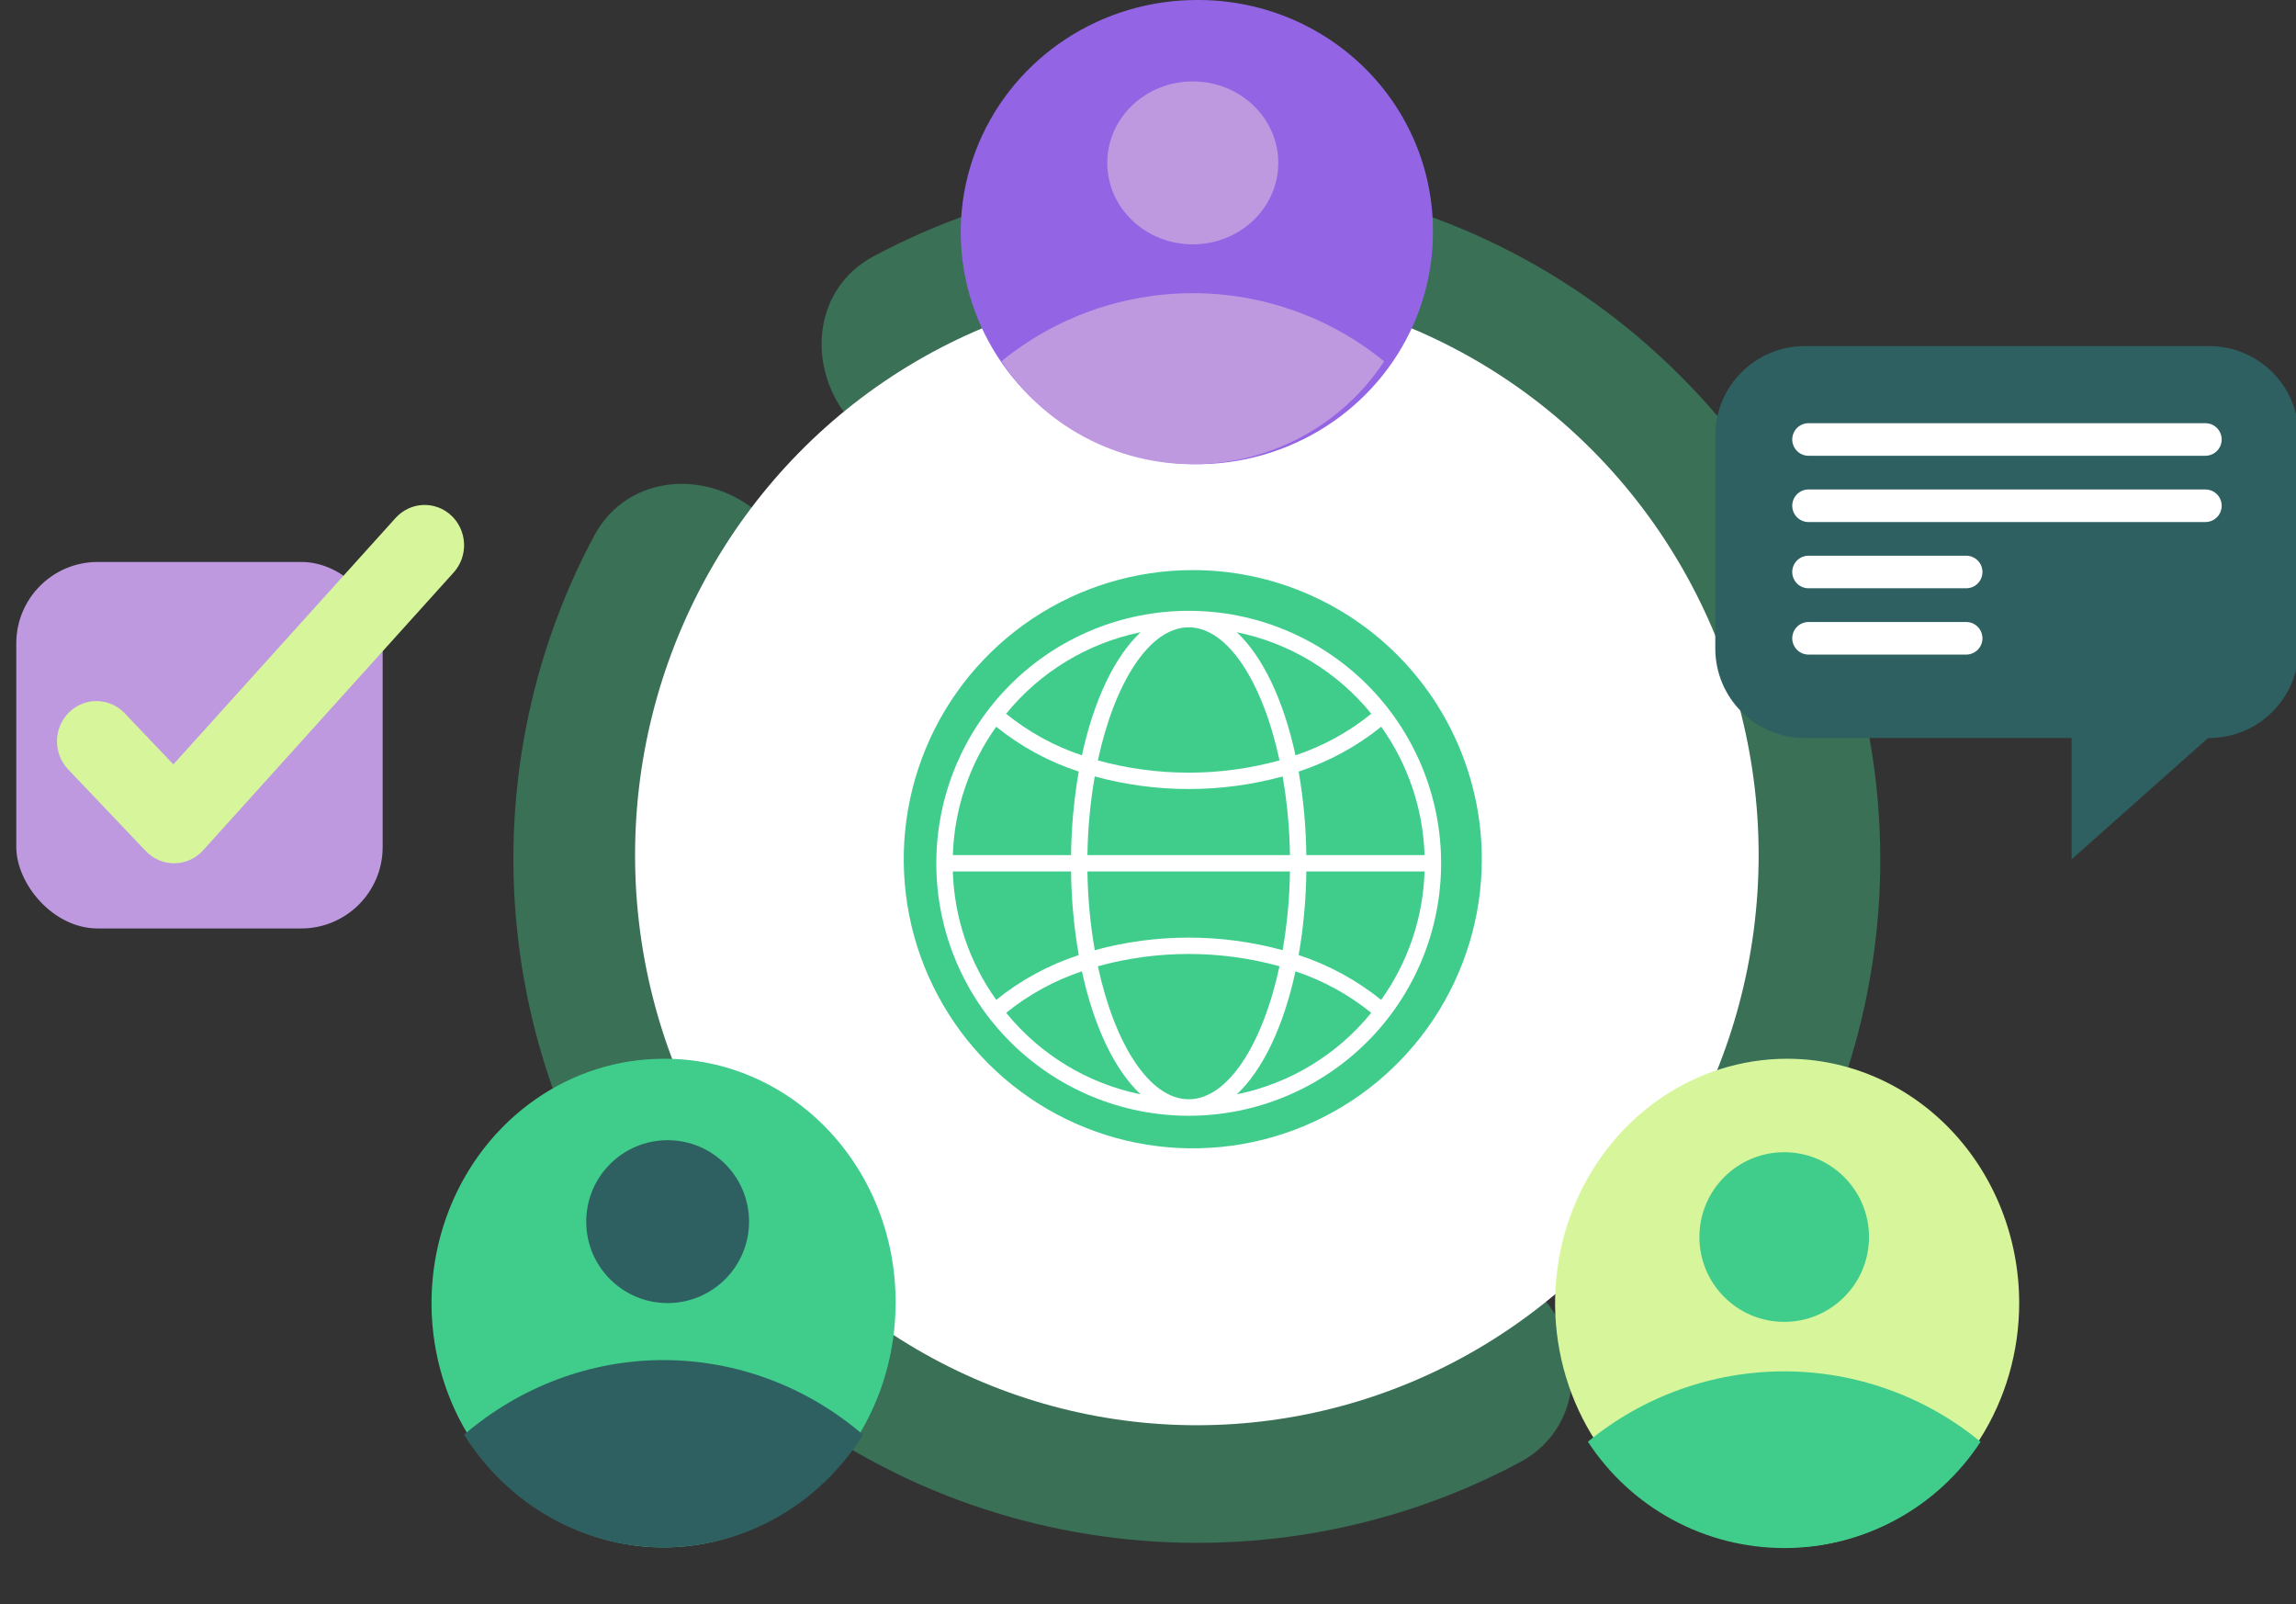 <svg width="282" height="197" viewBox="0 0 282 197" fill="none" xmlns="http://www.w3.org/2000/svg">
<rect x="0" y="0" width="282" height="197" fill="#333333" stroke="none"/>
<g clip-path="url(#clip0_816_2520)">
<path opacity="0.4" d="M185.541 66.959C201.67 83.088 205.57 106.881 197.24 126.707C194.335 133.621 194.712 141.95 200.015 147.253C206.317 153.555 216.808 153.086 221.016 145.232C238.047 113.449 233.159 72.924 206.368 46.132C179.576 19.341 139.051 14.453 107.268 31.484C99.413 35.692 98.945 46.183 105.247 52.484C110.55 57.788 118.879 58.165 125.793 55.26C145.619 46.929 169.412 50.83 185.541 66.959ZM108.455 144.045C92.326 127.916 88.425 104.123 96.756 84.298C99.661 77.384 99.283 69.054 93.98 63.751C87.679 57.45 77.188 57.918 72.98 65.773C55.952 97.552 60.838 138.073 87.632 164.868C114.427 191.662 154.948 196.548 186.727 179.52C194.582 175.312 195.05 164.821 188.749 158.52C183.446 153.217 175.116 152.839 168.202 155.744C148.377 164.075 124.584 160.174 108.455 144.045Z" fill="#41CB8A"/>
<ellipse cx="147" cy="105" rx="69" ry="70" fill="white"/>
<path d="M182 105.51C181.998 112.531 179.914 119.394 176.012 125.23C172.11 131.067 166.565 135.615 160.078 138.301C153.591 140.986 146.454 141.688 139.568 140.317C132.682 138.946 126.358 135.564 121.394 130.599C116.43 125.633 113.05 119.308 111.681 112.422C110.312 105.536 111.016 98.398 113.703 91.912C116.39 85.426 120.941 79.882 126.778 75.982C132.616 72.082 139.479 70 146.5 70C155.916 70.002 164.946 73.745 171.603 80.404C178.26 87.063 182 96.094 182 105.51Z" fill="#40CD8C"/>
<path d="M177 106.001C177 105.994 177 105.988 177 105.981C177 97.764 173.734 89.884 167.921 84.074C162.107 78.264 154.222 75 146.001 75C137.78 75 129.895 78.264 124.081 84.074C118.268 89.884 115.002 97.764 115.002 105.981C115.002 105.988 115 105.994 115 106.001C115 106.008 115 106.013 115.002 106.019C115.002 114.236 118.268 122.116 124.081 127.926C129.895 133.736 137.78 137 146.001 137C154.222 137 162.107 133.736 167.921 127.926C173.734 122.116 177 114.236 177 106.019C176.998 106.013 177 106.007 177 106.001ZM151.907 134.369C155.1 131.382 157.654 126.021 159.114 119.263C162.496 120.391 165.648 122.118 168.419 124.361C164.241 129.508 158.405 133.046 151.907 134.369ZM123.629 124.419C123.612 124.399 123.596 124.379 123.58 124.361C126.351 122.118 129.503 120.391 132.885 119.263C134.344 126.021 136.899 131.382 140.092 134.369C133.62 133.048 127.805 129.533 123.629 124.419ZM122.357 89.232C125.373 91.668 128.808 93.533 132.494 94.738C131.906 98.127 131.59 101.557 131.55 104.997H117.03C117.208 99.331 119.061 93.846 122.356 89.232H122.357ZM140.094 77.63C136.9 80.618 134.344 85.982 132.884 92.745C129.499 91.615 126.344 89.887 123.572 87.641C127.757 82.496 133.595 78.959 140.094 77.63ZM168.427 87.639C165.654 89.885 162.5 91.614 159.115 92.744C157.656 85.981 155.099 80.617 151.905 77.629C158.406 78.953 164.245 82.491 168.427 87.639H168.427ZM145.999 134.974C141.184 134.974 136.904 128.217 134.846 118.642C142.145 116.631 149.853 116.631 157.152 118.642C155.094 128.217 150.814 134.974 145.999 134.974ZM134.462 116.67C133.907 113.477 133.606 110.246 133.561 107.006H158.437C158.392 110.246 158.091 113.477 157.536 116.67C149.983 114.609 142.015 114.609 134.462 116.67ZM133.561 104.996C133.606 101.758 133.907 98.528 134.461 95.337C142.015 97.398 149.983 97.398 157.537 95.337C158.091 98.528 158.392 101.758 158.437 104.996H133.561ZM134.844 93.365C136.902 83.787 141.183 77.027 145.999 77.027C150.815 77.027 155.096 83.787 157.154 93.365C149.853 95.376 142.145 95.376 134.844 93.365ZM131.55 107.006C131.59 110.447 131.906 113.879 132.495 117.27C128.811 118.473 125.377 120.337 122.361 122.769C119.06 118.159 117.203 112.672 117.028 107.006H131.55ZM169.635 122.769C166.619 120.337 163.186 118.474 159.503 117.27C160.092 113.879 160.408 110.447 160.448 107.006H174.968C174.793 112.672 172.936 118.159 169.635 122.769ZM160.448 104.996C160.408 101.557 160.092 98.126 159.504 94.737C163.19 93.533 166.625 91.667 169.642 89.231C172.936 93.844 174.79 99.33 174.968 104.995L160.448 104.996Z" fill="white"/>
<path d="M175.999 28.505C175.999 34.141 174.297 39.651 171.11 44.337C167.923 49.023 163.394 52.675 158.095 54.831C152.797 56.988 146.966 57.552 141.341 56.452C135.716 55.352 130.549 52.638 126.494 48.653C122.438 44.667 119.677 39.589 118.557 34.061C117.438 28.533 118.012 22.803 120.207 17.596C122.401 12.389 126.117 7.937 130.886 4.805C135.654 1.674 141.26 0.001 146.995 0.001C150.811 -0.024 154.594 0.697 158.124 2.121C161.654 3.545 164.861 5.644 167.559 8.296C170.257 10.947 172.393 14.099 173.842 17.568C175.29 21.037 176.024 24.755 175.999 28.505Z" fill="#9365E4"/>
<path d="M170 44.37C167.448 48.249 163.963 51.436 159.859 53.641C155.756 55.846 151.163 57.001 146.498 57C141.832 56.999 137.24 55.843 133.138 53.636C129.035 51.43 125.551 48.242 123 44.362C129.622 38.954 137.929 35.998 146.501 36C155.074 36.002 163.38 38.96 170 44.37Z" fill="#BF99E0"/>
<path d="M146.5 30C152.299 30 157 25.523 157 20C157 14.477 152.299 10 146.5 10C140.701 10 136 14.477 136 20C136 25.523 140.701 30 146.5 30Z" fill="#BF99E0"/>
<path d="M109.999 160.005C109.999 165.938 108.326 171.737 105.195 176.67C102.063 181.603 97.612 185.447 92.404 187.717C87.197 189.987 81.467 190.581 75.939 189.423C70.411 188.266 65.333 185.409 61.347 181.213C57.362 177.018 54.648 171.673 53.548 165.854C52.448 160.035 53.012 154.004 55.169 148.522C57.325 143.041 60.977 138.355 65.663 135.058C70.349 131.762 75.859 130.002 81.495 130.001C85.245 129.975 88.963 130.734 92.432 132.233C95.901 133.732 99.053 135.941 101.704 138.732C104.356 141.523 106.455 144.841 107.879 148.493C109.303 152.145 110.023 156.058 109.999 160.005Z" fill="#40CD8C"/>
<path d="M106 176.167C103.339 180.416 99.706 183.906 95.428 186.321C91.149 188.737 86.362 190.001 81.498 190C76.633 189.999 71.846 188.733 67.569 186.316C63.292 183.899 59.659 180.408 57 176.158C63.904 170.235 72.564 166.998 81.501 167C90.439 167.002 99.098 170.242 106 176.167Z" fill="#2F6061"/>
<path d="M82 160C87.523 160 92 155.523 92 150C92 144.477 87.523 140 82 140C76.477 140 72 144.477 72 150C72 155.523 76.477 160 82 160Z" fill="#2F6061"/>
<path d="M248 160.005C247.999 165.938 246.327 171.737 243.195 176.67C240.063 181.603 235.612 185.447 230.405 187.717C225.197 189.987 219.467 190.581 213.939 189.423C208.412 188.266 203.334 185.409 199.348 181.214C195.362 177.019 192.648 171.674 191.548 165.855C190.448 160.036 191.012 154.005 193.168 148.523C195.324 143.041 198.976 138.356 203.662 135.059C208.348 131.762 213.858 130.001 219.494 130C223.237 129.999 226.945 130.774 230.404 132.281C233.863 133.789 237.005 135.999 239.653 138.785C242.3 141.572 244.4 144.88 245.832 148.521C247.264 152.162 248.001 156.064 248 160.005Z" fill="#D7F69C"/>
<path d="M243.257 177.032C240.638 181.039 237.062 184.331 232.851 186.609C228.64 188.887 223.928 190.08 219.141 190.079C214.354 190.078 209.642 188.884 205.432 186.604C201.223 184.325 197.647 181.032 195.03 177.023C201.825 171.437 210.349 168.383 219.145 168.385C227.941 168.387 236.464 171.443 243.257 177.032Z" fill="#40CD8C"/>
<path d="M219.14 162.307C224.893 162.307 229.556 157.644 229.556 151.891C229.556 146.138 224.893 141.475 219.14 141.475C213.387 141.475 208.724 146.138 208.724 151.891C208.724 157.644 213.387 162.307 219.14 162.307Z" fill="#40CD8C"/>
<path d="M271.339 42.497L221.662 42.497C215.595 42.497 210.677 47.419 210.677 53.491L210.677 79.622C210.677 85.693 215.595 90.615 221.662 90.615L271.339 90.615C277.405 90.615 282.323 85.693 282.323 79.622L282.323 53.491C282.323 47.419 277.405 42.497 271.339 42.497Z" fill="#2F6061"/>
<path d="M222.127 53.961L270.872 53.961" stroke="white" stroke-width="4" stroke-miterlimit="10" stroke-linecap="round"/>
<path d="M222.127 62.099L270.872 62.099" stroke="white" stroke-width="4" stroke-miterlimit="10" stroke-linecap="round"/>
<path d="M222.127 70.233L241.49 70.233" stroke="white" stroke-width="4" stroke-miterlimit="10" stroke-linecap="round"/>
<path d="M222.127 78.373L241.49 78.373" stroke="white" stroke-width="4" stroke-miterlimit="10" stroke-linecap="round"/>
<path d="M254.442 105.508L272.822 89.171H254.442V105.508Z" fill="#2F6061"/>
<rect x="2" y="69" width="45" height="45" rx="10" fill="#BF99E0"/>
<path d="M21.389 106C20.741 106 20.1 105.867 19.503 105.61C18.906 105.352 18.365 104.975 17.914 104.501L8.37 94.472C7.474 93.531 6.982 92.266 7.001 90.955C7.019 89.643 7.548 88.393 8.469 87.48C9.391 86.566 10.631 86.063 11.916 86.082C13.2 86.101 14.425 86.641 15.321 87.581L21.294 93.859L48.59 63.596C49.461 62.631 50.671 62.058 51.955 62.004C53.239 61.95 54.491 62.419 55.437 63.307C56.382 64.195 56.943 65.431 56.996 66.741C57.049 68.052 56.59 69.33 55.719 70.295L24.954 104.404C24.507 104.899 23.967 105.296 23.365 105.57C22.763 105.844 22.113 105.99 21.454 105.999C21.433 106 21.411 106 21.389 106Z" fill="#D7F69C"/>
</g>
<defs>
<clipPath id="clip0_816_2520">
<rect width="282" height="197" fill="white"/>
</clipPath>
</defs>
</svg>

